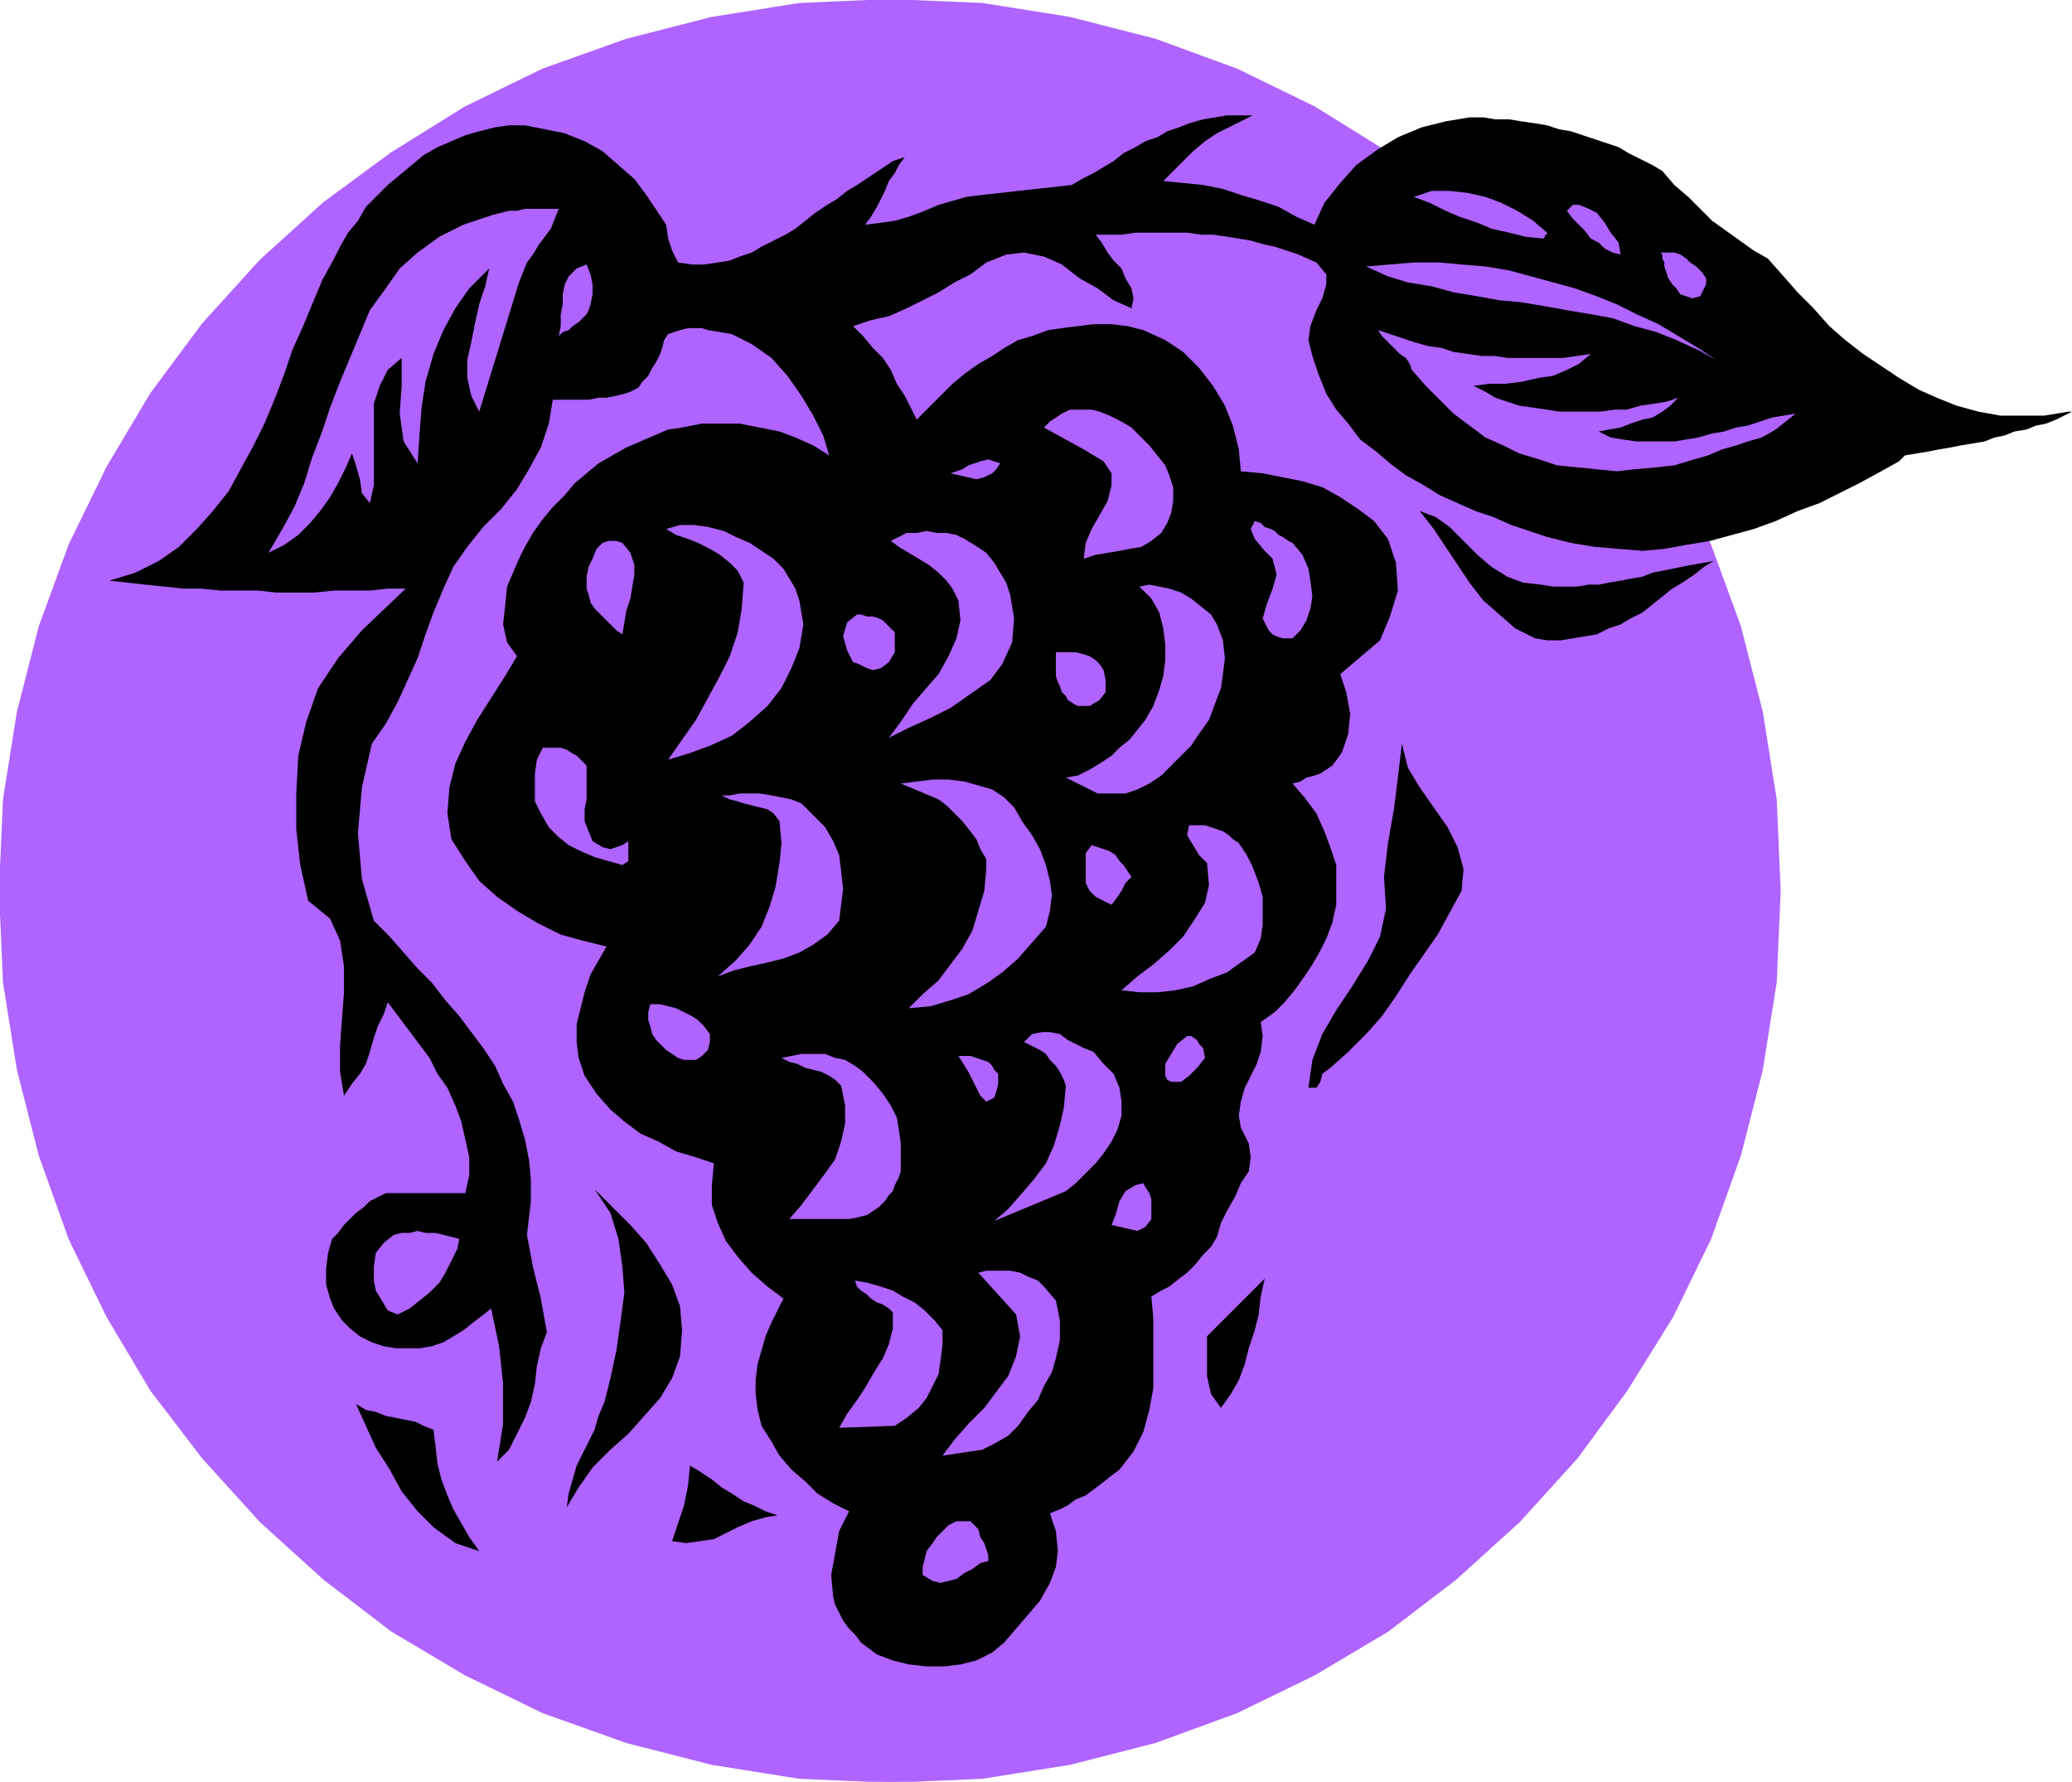<svg xmlns="http://www.w3.org/2000/svg" width="1.042in" height="86.016" fill-rule="evenodd" stroke-linecap="round" preserveAspectRatio="none" viewBox="0 0 1042 896"><style>.pen1{stroke:none}.brush2{fill:#af63ff}.brush3{fill:#000}</style><path d="m0 448 2-46 7-44 11-43 15-41 19-39 22-37 26-35 29-32 32-29 34-25 37-23 39-19 42-15 43-11 44-7 46-2 46 2 44 7 43 11 41 15 39 19 37 23 34 25 32 29 29 32 25 35 23 37 19 39 15 41 11 43 7 44 2 46-2 46-7 44-11 43-15 42-19 39-23 37-25 34-29 32-32 29-34 26-37 22-39 19-41 15-43 11-44 7-46 2-46-2-44-7-43-11-42-15-39-19-37-22-34-26-32-29-29-32-26-34-22-37-19-39-15-42-11-43-7-44-2-46z" class="pen1 brush2"/><path fill="none" d="M0 448h0l2-46 7-44 11-43 15-41 19-39 22-37 26-35 29-32 32-29 34-25 37-23 39-19 42-15 43-11 44-7 46-2h0l46 2 44 7 43 11 41 15 39 19 37 23 34 25 32 29 29 32 25 35 23 37 19 39 15 41 11 43 7 44 2 46h0l-2 46-7 44-11 43-15 42-19 39-23 37-25 34-29 32-32 29-34 26-37 22-39 19-41 15-43 11-44 7-46 2h0l-46-2-44-7-43-11-42-15-39-19-37-22-34-26-32-29-29-32-26-34-22-37-19-39-15-42-11-43-7-44-2-46" style="stroke:#af63ff;stroke-width:1;stroke-linejoin:round"/><path d="m168 130-6 11-5 12-5 12-5 11-4 12-5 13-5 12-6 12-6 11-6 11-8 10-8 9-9 9-10 7-12 6-13 4 9 1 9 1 10 1 9 1h9l10 1h19l9 1h19l10-1h18l9-1h9l-22 21-12 14-10 15-6 17-4 17-1 19v18l2 18 4 18 11 9 5 11 2 13v13l-1 13-1 14v13l2 12 4-6 4-5 3-5 2-6 2-7 2-6 3-6 2-6 21 28 4 8 5 7 4 9 3 8 2 9 2 9v9l-2 9h-40l-4 2-4 2-3 3-4 3-3 3-3 3-3 4-3 3-2 7-1 8v8l2 7 2 5 4 6 4 4 5 4 6 3 6 2 6 1h12l6-1 6-2 5-3 5-3 5-4 4-3 5-4 4 19 2 19v20l-3 19 6-6 4-8 4-8 3-8 2-9 1-9 2-9 3-8-3-17-4-16-3-16 2-17v-11l-1-10-2-10-3-10-3-9-5-9-4-9-6-9-6-8-6-8-7-8-7-9-7-7-7-8-7-8-8-8-6-21-2-23 2-23 5-22 7-10 6-11 5-11 5-11 4-12 4-11 5-12 5-11 7-10 8-10 9-9 8-10 6-10 6-11 4-12 2-12h18l5-1h4l5-1 4-1 3-1 4-2 2-3 3-3 2-4 2-3 2-4 1-3 1-4 2-3 3-1 3-1 4-1h7l3 1 12 2 10 5 10 7 8 9 7 10 6 10 5 10 3 10-8-5-9-4-8-3-10-2-10-2h-19l-10 2-7 1-7 3-7 3-7 3-7 4-7 4-6 5-6 5-5 6-6 6-5 6-5 7-4 7-3 6-3 7-3 7-1 10-1 9 2 9 5 7-6 10-7 11-7 11-6 11-5 11-3 12-1 13 2 13 7 11 7 10 9 8 10 7 10 6 12 6 11 3 12 3-4 7-4 7-3 9-2 8-2 8v9l1 8 3 9 6 9 7 8 7 6 8 6 9 4 9 5 10 3 9 3-1 11v10l3 9 4 9 6 8 7 8 8 7 8 6-3 6-3 6-3 7-2 7-2 7-1 8v7l1 8 2 8 5 8 4 7 6 7 7 6 6 6 8 5 8 4-5 10-2 11-2 11 1 11 1 4 2 4 2 4 3 4 3 3 3 4 4 3 4 3 8 3 8 2 9 1h9l8-1 8-2 8-4 6-5 6-7 6-7 6-7 5-9 3-8 1-8-1-10-3-9 5-2 4-2 4-3 5-2 4-3 4-3 5-4 4-3 7-9 5-10 3-11 2-11v-35l-1-11 5-3 4-2 5-4 4-3 4-4 4-5 4-4 3-5 2-7 3-6 4-7 3-7 4-6 1-7-1-7-4-8-1-6 1-7 2-7 3-6 3-6 2-6 1-8-1-7 7-5 5-5 5-6 5-7 4-6 4-7 3-6 3-8 2-9v-20l-3-9-3-8-4-9-6-8-6-7 4-1 3-2 4-1 3-1 3-2 3-2 3-4 2-3 3-9 1-10-2-11-3-9 20-17 5-12 4-13-1-14-4-12-7-9-8-6-9-6-9-5-10-3-10-2-10-2-11-1-1-11-3-12-4-10-6-10-7-9-8-8-9-6-11-5-8-2-8-1h-9l-8 1-8 1-7 1-8 3-7 2-7 4-6 4-7 4-7 5-6 5-6 6-6 6-6 6-3-6-3-6-4-6-3-7-4-6-5-5-5-6-5-5 9-3 9-2 9-4 8-4 8-4 8-5 8-4 8-6 10-4 9-1 10 2 9 4 9 7 9 5 8 6 9 4 1-5-1-5-3-5-2-5-4-4-3-4-3-5-3-4h13l7-1h26l7 1h6l7 1 6 1 6 1 7 2 5 1 6 2 6 2 9 4 5 6v5l-2 7-3 6-3 8-1 7 2 8 3 9 4 10 5 8 6 7 6 8 8 6 7 6 8 6 9 5 8 5 9 4 9 4 9 3 9 4 9 3 9 3 12 3 12 2 12 1 12 1 11-1 11-2 12-2 11-3 11-3 11-4 11-5 11-4 10-5 10-5 11-6 9-5 3-3 6-1 6-1 5-1 6-1 5-1 6-1 6-1 5-2 5-1 5-2 6-1 5-2 5-1 5-2 4-2 4-2h-2l-12 2h-22l-11-2-11-3-10-4-9-4-10-6-9-6-9-6-9-7-8-7-8-9-8-8-7-8-8-9-7-4-7-5-7-5-7-5-6-6-6-6-7-6-6-7-5-3-6-3-6-3-5-3-6-2-6-2-6-2-6-2-6-1-6-2-6-1-7-1-6-1h-7l-6-1h-7l-12 2-12 3-12 5-10 6-11 8-8 9-8 10-5 11-9-4-9-5-9-3-10-3-9-3-10-2-10-1-10-1 5-5 5-5 5-5 6-5 6-4 6-3 6-3 6-3h-13l-6 1-6 1-7 2-5 2-6 2-5 3-6 2-5 3-6 3-5 4-5 3-5 3-6 3-5 3-45 5-8 1-7 2-7 2-7 3-8 3-7 2-7 1-8 1 3-4 3-5 2-4 2-4 2-5 3-4 2-4 3-4-3 1-3 1-3 2-3 2-3 2-3 2-3 2-3 2-5 3-5 4-5 3-6 4-5 4-5 4-5 3-6 3-6 3-5 3-6 2-5 2-6 1-7 1h-6l-7-1-3-6-2-6-1-7-4-6-6-9-6-8-8-7-8-7-9-5-10-4-10-2-10-2h-8l-7 1-8 2-7 2-7 3-7 3-7 4-6 5-6 5-6 5-6 6-5 5-4 7-5 6-4 7-3 6z" class="pen1 brush3"/><path d="m248 108-15 5-12 6-11 8-9 8-7 10-8 11-5 12-5 12-5 12-5 13-4 12-5 13-4 13-5 12-6 11-7 12 8-4 7-5 6-6 5-6 5-7 4-7 4-8 3-7 2 6 2 7 1 7 4 5 2-9v-41l3-9 4-8 7-6v14l-1 14 2 14 7 11 1-15 1-13 2-13 4-14 5-12 6-11 7-10 10-10-2 9-3 9-2 9-2 10-2 9v9l2 9 4 8 20-65 2-5 2-5 3-4 3-5 3-4 3-4 2-5 2-5h-17l-4 1h-4l-4 1-4 1z" class="pen1 brush2"/><path d="m218 719-5-2-4-2-5-1-5-1-5-1-5-2-5-1-5-3 5 11 5 11 7 11 6 11 8 10 8 8 11 8 12 4-5-7-4-7-4-7-3-7-3-8-2-8-1-9-1-8z" class="pen1 brush3"/><path d="m198 621-5 4-4 5-1 7v7l1 5 3 5 3 5 5 2 6-3 5-4 5-4 5-5 3-5 3-6 3-6 1-5-4-1-4-1-4-1h-5l-4-1-4 1h-4l-4 1zm75-245-3 6-1 7v14l3 6 4 7 5 5 5 4 6 3 7 3 7 2 7 2 3-2v-10l-3 2-3 1-3 1-4-1-5-3-2-5-2-5v-6l1-5v-17l-3-3-2-2-2-1-3-2-3-1h-9zm22-243-5 2-4 4-2 4-1 5v5l-1 5v6l-1 5 2-2 3-1 2-2 3-2 2-2 2-2 1-2 1-3 1-5v-5l-1-5-2-5z" class="pen1 brush2"/><path d="m304 705-3 7-2 7-3 6-3 6-3 6-2 7-2 7-1 7 6-10 7-10 9-9 9-8 8-9 8-9 6-10 4-11 1-13-1-12-4-11-6-10-7-11-8-9-9-9-9-9 8 12 4 13 2 14 1 13-2 15-2 14-3 14-3 12z" class="pen1 brush3"/><path d="m300 276-2 5-2 4-1 5v6l1 3 1 4 2 3 3 3 3 3 3 3 2 2 3 2 1-6 1-6 2-6 1-6 1-6v-5l-2-6-4-5-3-1h-4l-3 1-3 3zm27 229-1 4v4l1 3 1 4 2 3 3 3 2 2 3 2 3 2 3 1h6l3-2 3-3 1-4v-4l-3-4-3-3-3-2-4-2-4-2-4-1-4-1h-5zm62-224-6-4-6-4-7-3-6-3-8-2-7-1h-7l-7 2 5 3 6 2 5 2 6 3 5 3 5 4 4 4 3 6-1 13-2 12-4 12-5 10-6 11-6 11-7 10-7 10 10-3 11-4 11-5 9-7 9-8 7-9 5-10 4-10 1-6 1-6-1-6-1-6-2-6-3-5-3-5-5-5z" class="pen1 brush2"/><path d="m347 737-1 10-2 10-3 9-3 9 7 1 7-1 7-1 6-3 6-3 7-3 7-2 6-1-6-2-6-3-5-2-6-4-5-3-5-4-6-4-5-3z" class="pen1 brush3"/><path d="m392 413 1 11-1 10-2 12-3 10-4 10-6 9-7 8-9 8 8-3 8-2 9-2 8-2 8-3 7-4 7-5 6-7 1-8 1-8-1-9-1-8-3-7-4-7-6-6-6-6-5-2-5-1-5-1-6-1h-10l-5 1h-4l4 2 4 1 3 1 4 1 4 1 4 1 3 2 3 4zm42 126-4-3-5-3-5-1-5-2h-12l-5 1-5 1 4 2 4 1 4 2 4 1 4 1 4 2 3 2 3 3 2 10v9l-2 9-3 9-5 7-6 8-6 8-6 7h30l5-1 4-1 3-2 3-2 3-3 2-3 2-2 1-3 2-4 1-3v-14l-1-7-1-6-3-6-4-6-5-6-5-5zm15 121v8l-2 8-3 7-5 8-4 7-4 6-5 7-4 7 28-1 6-4 6-5 4-5 3-6 3-6 1-7 1-8v-7l-4-5-5-5-5-4-6-3-5-3-6-2-7-2-6-1 1 3 2 2 3 2 2 2 3 2 3 1 3 2 2 2zm-18-351-5 4-2 7 2 7 3 6 3 1 4 2 3 1 4-1 4-3 3-5v-10l-2-2-2-2-2-2-2-1-3-1h-3l-3-1h-2z" class="pen1 brush2"/><path d="m482 302 1 10-2 9-4 9-5 9-7 8-6 7-6 9-6 8 10-5 11-5 10-5 10-7 10-7 6-8 5-11 1-12-1-6-1-6-2-6-3-5-3-5-4-5-6-4-5-3-4-2-5-1h-5l-5-1-5 1h-5l-4 2-4 2 4 3 5 3 5 3 5 3 5 4 4 4 3 4 3 6zm28 104-5-5-6-4-7-2-7-2-8-1h-8l-8 1-8 1 19 8 4 3 4 4 4 4 4 5 3 4 2 5 3 5v5l-1 11-3 10-3 10-5 9-6 8-6 8-8 7-7 7 11-1 10-3 9-3 10-6 7-5 8-7 7-8 7-8 2-8 1-8-1-7-2-8-3-8-4-7-5-7-4-7zm-29 359-4 2-3 3-3 3-2 3-3 4-1 4-1 4v4l5 3 4 1 4-1 4-1 4-3 4-2 4-3 4-1v-3l-1-3-1-3-2-3-1-4-2-2-2-2h-7zm30-104 2 11-2 10-4 10-6 8-6 8-8 8-7 8-6 8 20-3 6-3 7-4 5-5 5-7 5-6 3-7 4-7 2-7 2-9v-10l-2-10-6-7-3-3-5-2-4-2-5-1h-12l-4 1 19 21zm-8-428-3-1-3-1-4 1-3 1-3 1-3 2-3 1-3 1 13 3 4-1 4-2 2-2 2-3zm-1 307-2-2-1-2-2-2-3-1-3-1-3-1h-6l5 8 2 4 2 4 2 4 3 3 4-2 1-3 1-4v-5zm34 6-1 11-2 9-3 10-4 9-6 8-6 7-7 8-7 6 36-15 5-4 5-5 5-5 4-5 4-6 3-6 2-7v-7l-1-7-3-7-5-5-5-6-5-2-4-2-4-2-4-3-5-1h-4l-5 1-4 4 4 2 4 2 3 2 2 3 3 3 2 3 2 4 1 3zm17-339-4-1h-11l-4 2-3 2-3 2-3 3 20 11 10 6 4 6v6l-2 8-4 7-4 7-3 7-1 8 6-2 6-1 6-1 5-1 6-1 5-3 5-4 3-5 2-5 1-6v-7l-2-6-2-5-4-5-4-5-4-4-5-5-5-3-6-3-5-2zm-22 121v12l1 3 1 2 1 3 2 2 1 2 3 2 2 1h6l5-3 3-4v-6l-1-5-2-3-2-2-3-2-3-1-4-1h-10z" class="pen1 brush2"/><path d="m576 362-4 5-4 5-5 4-4 4-6 4-5 3-6 3-6 1 16 8h14l6-2 6-3 6-4 5-5 5-5 5-5 4-6 5-7 3-8 3-8 1-7 1-8-1-9-3-8-3-5-5-4-5-4-5-3-6-2-5-1-5-1-5 1 6 6 4 7 2 8 1 8v8l-1 8-2 7-3 8-4 7zm-27 63-3 4v15l2 4 3 3 4 2 4 2 3-4 2-3 2-4 3-3-2-3-2-3-2-2-2-3-3-2-3-1-3-1-3-1zm22 171-5 3-3 5-2 7-2 5 13 3 4-2 3-4v-10l-1-3-2-3-1-2-4 1zm36-162 1 11-2 9-5 8-6 9-7 7-8 7-8 6-8 7 9 1h9l9-1 9-2 9-4 8-3 7-5 7-5 3-7 1-7v-14l-2-7-3-8-3-6-4-6-3-2-2-2-3-2-3-1-3-1-3-1h-8l-1 5 3 5 3 5 4 4zm-10 87-5 4-3 5-3 5v6l1 2 2 1h5l4-3 4-4 4-5-1-5-2-2-1-2-3-2h-2z" class="pen1 brush2"/><path d="m636 643-29 29v20l2 9 5 7 5-7 4-7 3-8 2-8 3-9 2-8 1-9 2-9z" class="pen1 brush3"/><path d="m650 273-2-1-3-2-2-1-2-2-2-1-3-1-2-2-3-1-2 4 2 5 5 6 4 4 2 8-2 7-3 8-2 7 1 2 1 2 1 2 2 2 2 1 3 1h5l4-4 3-5 2-6 1-6-1-8-1-6-3-7-5-6z" class="pen1 brush2"/><path d="m696 441 1 16-3 14-6 12-8 13-8 12-7 12-5 13-2 14h4l2-3 1-4 4-3 9-8 9-9 8-9 7-10 7-11 7-10 7-10 6-11 6-11 1-11-3-11-5-10-7-10-7-10-6-10-3-12-2 17-2 16-3 17-2 17z" class="pen1 brush3"/><path d="m863 181-9-6-10-6-10-6-11-5-10-5-10-4-11-4-11-3-11-3-11-3-12-2-12-1-11-1h-13l-12 1-12 1 11 5 10 3 12 2 11 3 12 2 11 2 11 1 12 2 11 2 12 2 11 2 11 4 11 3 10 4 11 5 9 5zm-170-15 2 3 2 2 2 2 3 3 2 2 3 2 2 3 1 3 7 8 7 7 7 7 8 6 8 6 9 4 8 4 10 3 9 3 10 1 10 1 10 1 9-1 11-1 9-1 10-3 7-2 7-3 7-2 6-2 7-2 7-4 5-4 5-4-6 1-6 1-6 2-6 2-6 1-6 2-6 1-7 2-6 1-6 1h-19l-7-1-6-1-6-3 5-1 6-1 5-2 6-2 5-1 5-3 4-3 4-4-6 2-6 1-7 1-7 2h-6l-7 1h-21l-6-1-7-1-7-1-6-2-6-2-5-3-6-3 8-1h8l8-1 9-2 7-1 7-3 6-3 6-5-7 1-7 1h-28l-6-1h-7l-7-1-7-1-6-2-7-1-7-2-6-2-6-2-6-2zm85-49-7-6-8-5-8-4-8-3-9-2-9-1h-9l-9 3 8 3 8 4 7 3 9 3 7 3 9 2 8 2 9 1 1-1v-1h1v-1z" class="pen1 brush2"/><path d="m775 294-9-1-8-3-8-5-7-6-7-7-7-7-7-5-8-3 7 9 6 9 6 9 6 9 7 9 8 7 8 7 10 5 6 1h7l6-1 6-1 6-1 6-3 6-2 5-3 6-3 5-4 5-4 5-4 5-3 6-4 5-4 5-3-5 1-6 1-5 1-5 1-5 1-5 1-5 2-6 1-5 1-6 1-5 1h-5l-6 1h-12l-6-1z" class="pen1 brush3"/><path d="m803 107-4-2-5-2h-3l-3 3 3 4 3 3 3 3 3 4 4 2 3 3 4 2 4 1-1-6-4-5-3-5-4-5zm32 20 1 1v2l1 2v2l1 3 1 3 2 3 2 2 2 3 3 1 3 1 4-1 1-2 1-2 1-2v-3l-2-3-3-3-3-2-2-2-3-2-3-1h-7z" class="pen1 brush2"/></svg>
